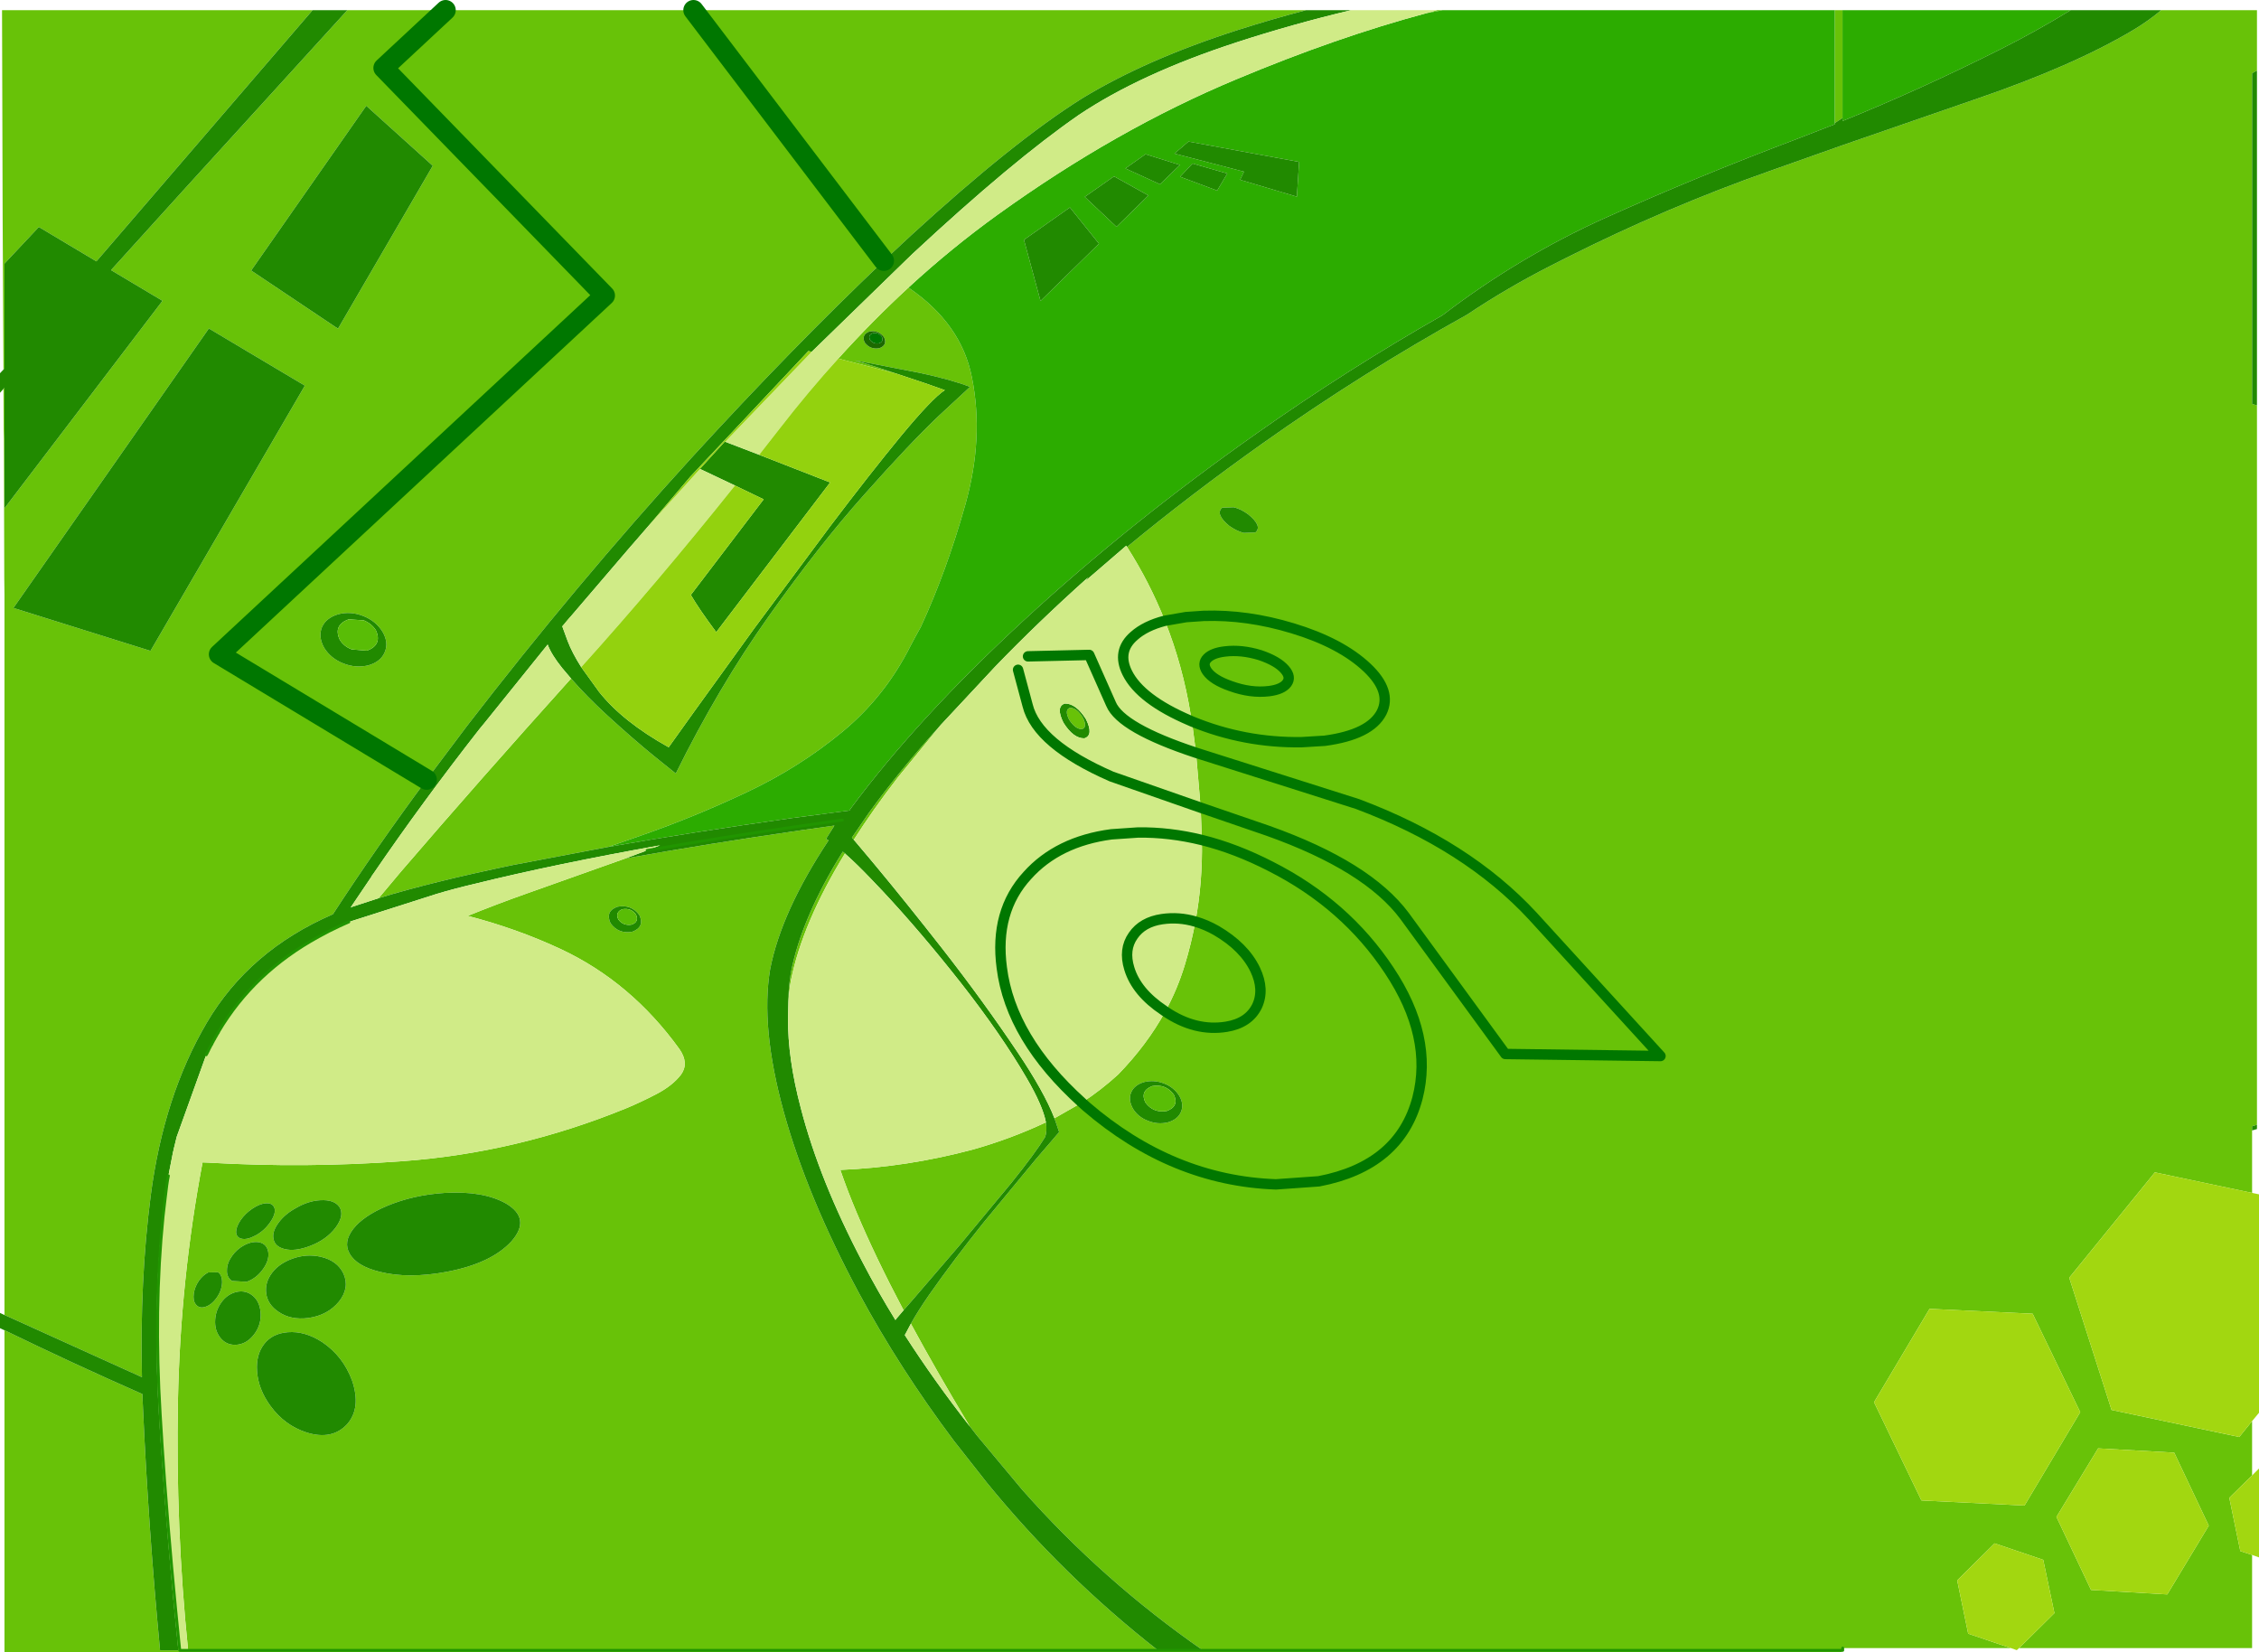 <?xml version="1.0" encoding="UTF-8" standalone="no"?>
<svg xmlns:xlink="http://www.w3.org/1999/xlink" height="406.15px" width="555.4px" xmlns="http://www.w3.org/2000/svg">
  <g transform="matrix(1.0, 0.0, 0.0, 1.0, 277.7, 204.3)">
    <path d="M253.65 -201.8 L277.2 -201.8 277.2 -186.95 276.0 -186.3 276.0 -105.0 276.5 -104.85 277.2 -104.65 277.2 72.2 276.0 72.55 276.0 73.6 276.0 88.95 252.1 83.9 231.05 109.8 241.45 142.3 272.85 148.95 276.0 145.05 276.0 158.4 270.4 163.9 273.1 177.0 276.0 177.95 276.0 200.85 218.7 200.85 227.4 192.25 224.65 179.15 212.7 175.1 203.5 184.2 206.2 197.3 216.7 200.85 175.35 200.85 175.35 201.4 175.1 201.4 18.05 201.4 175.1 201.4 175.1 201.85 -276.6 201.85 -276.6 122.7 Q-259.85 130.85 -242.7 138.4 L-242.5 142.8 Q-241.2 171.35 -238.35 201.4 L-233.85 201.4 Q-236.6 174.7 -238.25 149.3 L-238.55 144.7 Q-240.2 118.2 -237.8 95.25 L-237.45 92.35 -236.5 85.8 -236.3 84.75 -236.7 87.15 -236.5 85.8 -236.7 87.15 -237.2 91.25 -237.6 94.7 Q-239.9 117.4 -238.3 143.55 L-237.9 149.95 -237.9 150.1 Q-236.55 170.35 -234.5 191.45 L-233.7 199.5 -233.5 201.4 -231.45 201.4 Q-234.55 171.15 -233.95 140.0 -233.35 110.25 -227.9 81.45 L-226.6 81.5 Q-202.55 82.9 -178.75 81.15 -150.55 79.1 -123.75 68.15 -120.25 66.7 -116.3 64.65 -112.3 62.55 -110.25 59.85 -108.25 57.05 -110.65 53.6 -122.55 37.1 -139.85 29.0 -150.7 23.95 -162.7 20.85 -155.55 17.95 -148.2 15.35 L-124.0 6.75 Q-104.0 3.15 -80.4 -0.25 L-72.55 -1.35 -74.6 1.9 Q-74.3 2.05 -74.0 2.3 -85.6 19.8 -88.35 33.95 -90.75 48.2 -85.0 69.05 -79.25 89.85 -66.5 113.6 -56.6 131.95 -43.2 149.85 L-35.05 160.2 Q-16.4 183.1 7.0 201.4 L18.05 201.4 Q-6.65 184.25 -26.4 161.9 L-37.5 148.6 -39.35 146.2 Q-47.45 132.75 -53.75 121.1 -52.0 117.95 -49.15 113.85 -43.15 105.3 -35.85 96.2 L-23.05 80.7 -17.3 74.0 -18.45 70.6 -11.7 66.75 -10.65 67.7 Q10.55 85.95 36.0 86.85 L46.55 86.1 Q66.4 82.3 70.8 65.65 74.7 50.55 63.85 34.25 53.1 18.0 34.75 8.7 26.2 4.3 17.8 2.2 26.2 4.3 34.75 8.7 53.1 18.0 63.85 34.25 74.7 50.55 70.8 65.65 66.4 82.3 46.55 86.1 L36.0 86.85 Q10.55 85.95 -10.65 67.7 L-11.7 66.75 Q-6.95 63.65 -2.8 59.85 4.3 52.55 8.8 44.35 16.2 49.35 23.85 48.1 29.3 47.2 31.35 43.05 33.25 39.0 30.9 34.05 28.2 28.45 21.35 24.45 18.8 23.0 16.2 22.25 18.8 23.0 21.35 24.45 28.2 28.45 30.9 34.05 33.25 39.0 31.35 43.05 29.3 47.2 23.85 48.1 16.2 49.35 8.8 44.35 11.8 38.85 13.6 32.9 15.2 27.65 16.2 22.25 18.0 12.55 17.8 2.4 L17.8 2.2 17.5 -5.75 34.1 -0.05 Q58.55 8.65 67.65 20.9 L92.4 54.8 130.55 55.3 99.15 20.9 Q83.0 3.45 56.05 -6.65 L16.35 -19.25 56.05 -6.65 Q83.0 3.45 99.15 20.9 L130.55 55.3 92.4 54.8 67.65 20.9 Q58.55 8.65 34.1 -0.05 L17.5 -5.75 16.35 -19.25 15.35 -26.95 Q28.25 -21.65 42.3 -21.85 L48.0 -22.2 Q59.2 -23.7 62.0 -29.2 64.55 -34.35 58.45 -40.15 52.0 -46.25 40.1 -49.85 28.9 -53.25 18.25 -52.9 L13.9 -52.6 8.7 -51.7 13.9 -52.6 18.25 -52.9 Q28.9 -53.25 40.1 -49.85 52.0 -46.25 58.45 -40.15 64.55 -34.35 62.0 -29.2 59.2 -23.7 48.0 -22.2 L42.3 -21.85 Q28.25 -21.65 15.35 -26.95 L15.05 -28.6 Q13.1 -40.65 8.7 -51.7 4.95 -61.15 -0.6 -69.85 15.1 -82.8 32.65 -95.25 57.05 -112.55 83.0 -126.95 92.8 -133.5 103.5 -138.95 L107.15 -140.8 Q132.05 -153.35 157.65 -162.35 L175.3 -168.6 208.55 -180.1 Q232.05 -188.15 246.75 -196.9 250.65 -199.25 253.65 -201.8 M173.4 -201.8 L175.3 -201.8 175.3 -175.3 173.4 -174.05 173.4 -201.8 M-128.15 3.9 L-151.6 8.35 Q-171.55 12.5 -184.6 16.5 L-179.15 10.0 Q-159.9 -12.4 -137.3 -37.5 -133.45 -33.1 -128.45 -28.5 -121.95 -22.55 -116.9 -18.45 L-111.55 -14.15 Q-101.05 -35.4 -88.7 -52.8 -76.35 -70.25 -65.1 -82.85 -53.9 -95.45 -46.65 -102.3 L-39.2 -109.2 Q-44.1 -111.05 -51.65 -112.65 L-66.65 -115.55 -67.5 -115.7 -61.8 -113.95 -57.3 -112.45 -71.6 -116.15 Q-63.2 -125.45 -54.35 -133.6 -41.35 -124.75 -38.75 -111.55 -35.75 -96.65 -40.35 -80.3 -44.95 -63.95 -51.3 -50.2 L-52.6 -47.85 -53.85 -45.5 Q-60.1 -33.05 -70.65 -24.35 -81.25 -15.6 -94.1 -9.55 -107.0 -3.45 -120.25 1.15 L-128.15 3.9 M43.4 -201.8 Q34.85 -199.55 26.7 -196.95 4.1 -189.7 -11.6 -180.15 -28.5 -169.55 -53.8 -146.35 L-60.4 -140.2 Q-82.7 -119.05 -107.6 -91.85 -136.15 -60.55 -162.95 -25.75 L-172.8 -12.65 Q-185.15 4.0 -195.85 20.45 -216.4 29.35 -226.85 47.1 -237.45 65.1 -240.65 89.65 -243.35 110.5 -242.8 134.25 L-276.6 118.95 -276.6 -58.15 -276.65 -62.15 -276.75 -97.25 -276.75 -96.5 -276.8 -98.65 -276.85 -108.7 -276.75 -108.8 -276.6 -108.95 -276.6 -79.35 -237.75 -130.35 -250.4 -137.9 -232.6 -157.55 -192.3 -201.8 -168.15 -201.8 -183.4 -187.6 -129.0 -131.65 -223.85 -43.45 -172.8 -12.65 -223.85 -43.45 -129.0 -131.65 -183.4 -187.6 -168.15 -201.8 -107.2 -201.8 43.4 -201.8 M196.7 117.45 L183.05 140.4 194.7 164.55 220.05 165.8 233.75 142.85 222.05 118.65 196.7 117.45 M77.0 -201.8 L72.95 -201.05 75.65 -201.8 77.0 -201.8 M-171.3 -163.55 L-187.65 -178.3 -215.95 -137.8 -194.6 -123.5 -171.3 -163.55 M-61.5 -118.7 Q-59.45 -119.45 -60.35 -121.4 -61.7 -123.2 -63.95 -122.8 -66.0 -122.0 -65.1 -120.1 -63.75 -118.3 -61.5 -118.7 M-60.4 -140.2 L-107.2 -201.8 -60.4 -140.2 M-46.35 -26.15 L-56.9 -13.25 Q-63.05 -5.3 -67.8 2.15 L-68.25 1.6 -64.1 -4.45 Q-56.35 -15.15 -46.35 -26.15 M-83.9 43.75 Q-83.95 39.0 -83.25 34.8 -80.65 21.35 -70.5 5.05 L-69.95 5.5 Q-80.4 22.55 -83.25 36.75 -83.85 40.05 -83.9 43.75 M-20.55 71.6 Q-20.2 73.85 -20.8 75.3 -23.15 79.15 -29.05 86.5 L-41.8 101.85 -53.45 115.4 -55.55 117.8 Q-62.5 104.65 -67.05 93.85 -69.35 88.4 -71.1 83.3 -54.65 82.6 -38.55 78.3 -29.15 75.65 -20.55 71.6 M-183.1 -44.0 Q-182.1 -46.35 -183.65 -49.0 -185.3 -51.65 -188.35 -52.85 -191.45 -54.1 -194.55 -53.3 -197.55 -52.4 -198.55 -50.1 -199.5 -47.75 -198.0 -45.05 -196.35 -42.4 -193.25 -41.2 -190.2 -40.0 -187.1 -40.75 -184.05 -41.65 -183.1 -44.0 M-120.5 20.65 Q-122.5 17.95 -125.9 18.6 -128.95 19.7 -127.6 22.65 -125.65 25.35 -122.25 24.75 -119.15 23.6 -120.5 20.65 M7.0 201.4 L-231.45 201.4 7.0 201.4 M-192.35 145.8 Q-188.85 141.8 -191.15 135.05 -193.35 129.1 -198.45 125.65 -202.75 122.85 -206.95 123.2 -210.75 123.5 -212.75 126.1 -214.8 128.75 -214.5 132.8 -214.2 137.2 -211.25 141.25 -207.75 146.1 -202.3 147.85 -196.05 149.8 -192.35 145.8 M-195.2 97.5 Q-192.95 94.45 -194.25 92.4 -195.55 90.55 -198.95 90.75 -201.9 90.9 -204.9 92.65 -207.75 94.2 -209.3 96.4 -210.85 98.55 -210.45 100.3 -210.1 102.15 -207.75 102.75 -205.15 103.4 -201.5 102.0 -197.5 100.5 -195.2 97.5 M-194.35 115.65 Q-191.7 112.3 -193.25 108.8 -194.75 105.6 -198.85 104.65 -202.4 103.85 -205.9 105.15 -209.15 106.35 -210.85 108.65 -212.6 111.0 -212.25 113.65 -211.9 116.4 -209.2 118.2 -206.2 120.25 -201.9 119.7 -197.15 119.05 -194.35 115.65 M-190.85 97.8 Q-193.35 101.05 -191.75 103.85 -190.05 106.95 -184.3 108.35 -177.3 110.1 -167.9 108.35 -156.95 106.3 -151.95 100.85 -147.05 95.25 -153.3 91.55 -158.9 88.4 -168.35 88.95 -176.1 89.45 -182.55 92.15 -188.35 94.6 -190.85 97.8 M30.95 -73.4 Q32.75 -74.95 29.2 -77.85 27.45 -79.15 25.65 -79.6 L22.8 -79.5 Q21.0 -77.95 24.5 -75.05 26.3 -73.75 28.1 -73.3 L30.95 -73.4 M34.3 -34.4 Q29.8 -33.85 24.85 -35.65 20.55 -37.15 19.05 -39.3 17.8 -41.15 19.15 -42.5 20.45 -43.8 23.45 -44.15 27.55 -44.65 32.1 -43.25 36.4 -41.8 38.2 -39.7 39.8 -37.85 38.7 -36.35 37.55 -34.8 34.3 -34.4 37.55 -34.8 38.7 -36.35 39.8 -37.85 38.2 -39.7 36.4 -41.8 32.1 -43.25 27.55 -44.65 23.45 -44.15 20.45 -43.8 19.15 -42.5 17.8 -41.15 19.05 -39.3 20.55 -37.15 24.85 -35.65 29.8 -33.85 34.3 -34.4 M-11.5 -27.95 Q-10.25 -25.5 -11.7 -25.05 -13.35 -25.05 -14.85 -27.4 -16.05 -29.8 -14.65 -30.3 -12.95 -30.3 -11.5 -27.95 M0.4 64.25 Q-0.35 66.1 0.85 68.25 2.15 70.35 4.6 71.25 7.0 72.2 9.45 71.6 11.85 70.9 12.65 69.05 13.45 67.2 12.25 65.1 10.95 63.0 8.5 62.05 6.05 61.1 3.6 61.7 1.2 62.4 0.4 64.25 M265.35 170.75 L256.85 152.8 238.15 151.75 227.9 168.6 236.4 186.55 255.15 187.65 265.35 170.75 M-276.85 -113.45 L-277.05 -150.8 -277.2 -201.8 -200.85 -201.8 -254.0 -140.05 -268.15 -148.5 -276.6 -139.5 -276.6 -113.75 -276.85 -113.45 M-226.35 -123.55 L-274.4 -54.85 -240.7 -44.3 -202.75 -109.5 -226.35 -123.55 M-230.05 113.65 Q-230.3 115.4 -229.6 116.3 -228.8 117.4 -227.35 117.0 -225.75 116.55 -224.45 114.75 -223.2 113.0 -223.1 111.05 -223.05 109.15 -224.1 108.45 L-226.5 108.5 Q-227.8 109.15 -228.8 110.55 -229.8 112.0 -230.05 113.65 M-213.65 118.15 Q-213.95 115.25 -216.0 113.9 -217.75 112.75 -219.95 113.4 -222.0 114.05 -223.3 115.9 -224.65 117.8 -224.8 120.15 -224.95 122.65 -223.65 124.4 -222.2 126.35 -219.8 126.3 -217.1 126.2 -215.2 123.7 -213.35 121.25 -213.65 118.15 M-213.9 101.1 Q-215.6 100.75 -217.65 101.8 -219.5 102.8 -220.65 104.45 -221.9 106.2 -221.9 107.9 -222.0 109.7 -220.65 110.6 L-217.05 110.8 Q-214.65 109.95 -213.05 107.7 -211.45 105.5 -211.75 103.5 -212.05 101.55 -213.9 101.1 M-212.3 91.5 Q-213.85 91.6 -215.7 92.85 -217.45 94.05 -218.55 95.65 -219.65 97.3 -219.65 98.55 -219.6 99.9 -218.35 100.2 -217.0 100.55 -214.95 99.45 -212.75 98.3 -211.3 96.2 -209.85 94.15 -210.2 92.75 -210.6 91.4 -212.3 91.5" fill="#68c208" fill-rule="evenodd" stroke="none"/>
    <path d="M173.4 -201.8 L173.4 -174.05 173.4 -173.75 164.25 -170.2 Q139.7 -160.95 117.0 -150.75 95.7 -141.15 76.95 -126.8 53.75 -113.6 31.6 -98.0 -0.1 -75.7 -26.05 -51.75 -52.0 -27.85 -68.5 -5.6 L-68.85 -5.05 -82.95 -3.2 Q-107.5 0.25 -128.15 3.9 L-120.25 1.15 Q-107.0 -3.45 -94.1 -9.55 -81.25 -15.6 -70.65 -24.35 -60.1 -33.05 -53.85 -45.5 L-52.6 -47.85 -51.3 -50.2 Q-44.95 -63.95 -40.35 -80.3 -35.75 -96.65 -38.75 -111.55 -41.35 -124.75 -54.35 -133.6 -43.7 -143.4 -32.3 -151.6 -3.25 -172.5 26.25 -184.8 50.8 -195.1 72.95 -201.05 L77.0 -201.8 173.4 -201.8 M175.3 -175.3 L175.3 -201.8 231.4 -201.8 Q222.75 -196.5 214.05 -192.15 194.45 -182.3 175.3 -174.55 L175.3 -175.3 M27.2 -160.1 L41.15 -155.95 41.7 -164.5 14.5 -169.5 11.05 -166.55 28.15 -162.1 27.2 -160.1 M-0.25 -162.55 L7.5 -159.0 12.4 -163.75 4.55 -166.2 3.95 -166.4 -1.0 -162.9 -0.25 -162.55 M-3.2 -148.55 L4.65 -156.25 -3.8 -160.95 -11.0 -155.9 -3.2 -148.55 M-7.75 -144.7 L-14.65 -153.3 -25.95 -145.35 -21.9 -130.4 -21.9 -130.3 -7.5 -144.4 -7.75 -144.7 M12.45 -160.85 L21.55 -157.45 24.05 -161.65 15.5 -164.1 12.45 -160.85" fill="#2cac00" fill-rule="evenodd" stroke="none"/>
    <path d="M253.65 -201.8 Q250.65 -199.25 246.75 -196.9 232.05 -188.15 208.55 -180.1 L175.3 -168.6 157.65 -162.35 Q132.05 -153.35 107.15 -140.8 L103.5 -138.95 Q92.8 -133.5 83.0 -126.95 57.05 -112.55 32.65 -95.25 15.1 -82.8 -0.6 -69.85 L-0.8 -70.15 -10.9 -61.45 -10.15 -62.4 Q-22.55 -51.3 -33.1 -40.35 L-46.35 -26.15 Q-56.35 -15.15 -64.1 -4.45 L-68.25 1.6 -67.8 2.15 -67.6 2.35 -63.85 6.8 -62.1 8.9 Q-55.15 17.25 -46.1 28.8 -35.95 41.8 -27.6 54.25 -21.05 63.95 -18.45 70.6 L-17.3 74.0 -23.05 80.7 -35.85 96.2 Q-43.15 105.3 -49.15 113.85 -52.0 117.95 -53.75 121.1 L-55.05 123.55 -55.25 123.9 Q-48.05 135.1 -39.3 146.3 L-39.35 146.2 -37.5 148.6 -26.4 161.9 Q-6.65 184.25 18.05 201.4 L7.0 201.4 Q-16.4 183.1 -35.05 160.2 L-43.2 149.85 Q-56.6 131.95 -66.5 113.6 -79.25 89.85 -85.0 69.05 -90.75 48.2 -88.35 33.95 -85.6 19.8 -74.0 2.3 -74.3 2.05 -74.6 1.9 L-72.55 -1.35 -80.4 -0.25 Q-104.0 3.15 -124.0 6.75 L-118.6 4.75 -115.4 3.5 Q-141.45 8.15 -161.1 13.0 -166.0 14.15 -170.35 15.45 L-191.95 22.35 -192.1 22.4 -194.2 23.35 Q-196.9 24.6 -199.4 26.0 -215.25 34.7 -223.9 49.25 L-224.0 49.5 -224.3 49.95 -224.4 50.15 -224.55 50.4 -224.65 50.6 -224.8 50.8 -224.9 51.05 -225.15 51.45 -225.25 51.65 -225.35 51.85 -225.5 52.1 -225.65 52.45 -225.8 52.65 -225.9 52.85 -226.0 53.05 -226.1 53.25 -226.2 53.4 -226.4 53.85 -226.6 54.25 -226.7 54.45 -226.8 54.65 -226.9 54.8 -227.0 55.0 -234.25 75.15 -234.95 78.0 -235.1 78.7 -235.15 78.85 -236.3 84.75 -236.5 85.8 -237.45 92.35 -237.8 95.25 Q-240.2 118.2 -238.55 144.7 L-238.25 149.3 Q-236.6 174.7 -233.85 201.4 L-238.35 201.4 Q-241.2 171.35 -242.5 142.8 L-242.7 138.4 Q-259.85 130.85 -276.6 122.7 L-276.75 122.65 -277.7 122.2 -277.7 118.45 -276.75 118.9 -276.6 118.95 -242.8 134.25 Q-243.35 110.5 -240.65 89.65 -237.45 65.1 -226.85 47.1 -216.4 29.35 -195.85 20.45 -185.15 4.0 -172.8 -12.65 L-162.95 -25.75 Q-136.15 -60.55 -107.6 -91.85 -82.7 -119.05 -60.4 -140.2 L-53.8 -146.35 Q-28.5 -169.55 -11.6 -180.15 4.1 -189.7 26.7 -196.95 34.85 -199.55 43.4 -201.8 L54.5 -201.8 Q40.0 -198.35 26.35 -193.9 2.6 -186.15 -12.45 -176.05 -28.8 -164.75 -53.35 -141.9 L-54.85 -140.45 -78.15 -117.8 -78.95 -118.0 -108.0 -87.1 -118.45 -74.8 -122.35 -70.3 -122.75 -69.85 -137.3 -52.85 -137.65 -52.5 -139.45 -50.35 -139.45 -50.3 -138.15 -46.75 Q-137.05 -43.85 -134.8 -40.3 L-130.4 -34.2 Q-124.6 -26.9 -113.3 -20.6 L-107.15 -29.2 -92.2 -49.9 -73.5 -75.05 Q-63.85 -87.8 -56.2 -97.1 -48.5 -106.4 -45.4 -108.4 L-50.4 -110.15 -57.3 -112.45 -61.8 -113.95 -67.5 -115.7 -66.65 -115.55 -51.65 -112.65 Q-44.1 -111.05 -39.2 -109.2 L-46.65 -102.3 Q-53.9 -95.45 -65.1 -82.85 -76.35 -70.25 -88.7 -52.8 -101.05 -35.4 -111.55 -14.15 L-116.9 -18.45 Q-121.95 -22.55 -128.45 -28.5 -133.45 -33.1 -137.3 -37.5 L-139.5 -40.1 Q-142.15 -43.4 -143.05 -45.85 L-158.6 -26.55 -159.8 -25.1 Q-173.85 -7.15 -185.95 10.55 L-186.25 10.95 -186.4 11.25 -191.5 18.8 -191.2 18.65 -184.6 16.5 Q-171.55 12.5 -151.6 8.35 L-128.15 3.9 Q-107.5 0.25 -82.95 -3.2 L-68.85 -5.05 -68.5 -5.6 Q-52.0 -27.85 -26.05 -51.75 -0.1 -75.7 31.6 -98.0 53.75 -113.6 76.95 -126.8 95.7 -141.15 117.0 -150.75 139.7 -160.95 164.25 -170.2 L173.4 -173.75 173.4 -174.05 175.3 -175.3 175.3 -174.55 Q194.45 -182.3 214.05 -192.15 222.75 -196.5 231.4 -201.8 L253.65 -201.8 M276.0 73.6 L276.0 72.55 277.2 72.2 277.2 73.25 276.0 73.6 M277.2 -104.65 L276.5 -104.85 276.0 -105.0 276.0 -186.3 277.2 -186.95 277.2 -104.65 M-70.6 -2.7 L-71.8 -2.55 -80.15 -1.35 Q-100.75 1.6 -118.6 4.75 -100.75 1.6 -80.15 -1.35 L-71.8 -2.55 -70.6 -2.7 M12.45 -160.85 L15.5 -164.1 24.05 -161.65 21.55 -157.45 12.45 -160.85 M-7.75 -144.7 L-7.5 -144.4 -21.9 -130.3 -21.9 -130.4 -25.95 -145.35 -14.65 -153.3 -7.75 -144.7 M-3.2 -148.55 L-11.0 -155.9 -3.8 -160.95 4.65 -156.25 -3.2 -148.55 M-0.25 -162.55 L-1.0 -162.9 3.95 -166.4 4.55 -166.2 12.4 -163.75 7.5 -159.0 -0.25 -162.55 M27.2 -160.1 L28.15 -162.1 11.05 -166.55 14.5 -169.5 41.7 -164.5 41.15 -155.95 27.2 -160.1 M-192.3 -201.8 L-232.6 -157.55 -250.4 -137.9 -237.75 -130.35 -276.6 -79.35 -276.6 -108.95 -276.75 -108.8 -276.85 -108.7 -277.7 -107.75 -277.7 -112.55 -276.85 -113.45 -276.6 -113.75 -276.6 -139.5 -268.15 -148.5 -254.0 -140.05 -200.85 -201.8 -192.3 -201.8 M-171.3 -163.55 L-194.6 -123.5 -215.95 -137.8 -187.65 -178.3 -171.3 -163.55 M-97.0 -84.95 L-105.55 -89.0 -105.6 -89.05 -99.5 -95.75 -99.4 -95.7 -91.05 -92.5 -73.6 -85.7 -101.6 -48.9 Q-105.75 -54.45 -107.85 -58.05 L-89.95 -81.55 -97.0 -84.95 M-69.95 5.5 L-70.5 5.05 Q-80.65 21.35 -83.25 34.8 -83.95 39.0 -83.9 43.75 L-83.95 46.0 Q-84.05 55.85 -80.8 68.15 -76.2 85.9 -65.6 106.05 -61.9 113.15 -57.55 120.2 L-57.3 119.85 -55.55 117.8 -53.45 115.4 -41.8 101.85 -29.05 86.5 Q-23.15 79.15 -20.8 75.3 -20.2 73.85 -20.55 71.6 -21.3 67.55 -25.3 60.7 -31.5 50.05 -41.4 37.4 -51.35 24.75 -60.7 14.75 L-63.7 11.6 Q-67.05 8.1 -69.7 5.75 L-69.95 5.5 M-183.1 -44.0 Q-184.05 -41.65 -187.1 -40.75 -190.2 -40.0 -193.25 -41.2 -196.35 -42.4 -198.0 -45.05 -199.5 -47.75 -198.55 -50.1 -197.55 -52.4 -194.55 -53.3 -191.45 -54.1 -188.35 -52.85 -185.3 -51.65 -183.65 -49.0 -182.1 -46.35 -183.1 -44.0 M-191.2 -44.65 L-187.45 -44.35 Q-183.65 -45.8 -185.3 -49.4 -186.35 -51.0 -188.25 -51.8 L-192.0 -52.05 Q-195.85 -50.6 -194.15 -47.0 -193.1 -45.35 -191.2 -44.65 M-122.4 23.0 Q-120.5 22.3 -121.35 20.5 -122.55 18.85 -124.65 19.2 -126.5 19.9 -125.7 21.7 -124.5 23.35 -122.4 23.0 M-120.5 20.65 Q-119.15 23.6 -122.25 24.75 -125.65 25.35 -127.6 22.65 -128.95 19.7 -125.9 18.6 -122.5 17.95 -120.5 20.65 M-190.85 97.8 Q-188.35 94.6 -182.55 92.15 -176.1 89.45 -168.35 88.95 -158.9 88.4 -153.3 91.55 -147.05 95.25 -151.95 100.85 -156.95 106.3 -167.9 108.35 -177.3 110.1 -184.3 108.35 -190.05 106.95 -191.75 103.85 -193.35 101.05 -190.85 97.8 M-194.35 115.65 Q-197.15 119.05 -201.9 119.7 -206.2 120.25 -209.2 118.2 -211.9 116.4 -212.25 113.65 -212.6 111.0 -210.85 108.65 -209.15 106.35 -205.9 105.15 -202.4 103.85 -198.85 104.65 -194.75 105.6 -193.25 108.8 -191.7 112.3 -194.35 115.65 M-195.2 97.5 Q-197.5 100.5 -201.5 102.0 -205.15 103.4 -207.75 102.75 -210.1 102.15 -210.45 100.3 -210.85 98.55 -209.3 96.4 -207.75 94.2 -204.9 92.65 -201.9 90.9 -198.95 90.75 -195.55 90.55 -194.25 92.4 -192.95 94.45 -195.2 97.5 M-192.35 145.8 Q-196.05 149.8 -202.3 147.85 -207.75 146.1 -211.25 141.25 -214.2 137.2 -214.5 132.8 -214.8 128.75 -212.75 126.1 -210.75 123.5 -206.95 123.2 -202.75 122.85 -198.45 125.65 -193.35 129.1 -191.15 135.05 -188.85 141.8 -192.35 145.8 M30.95 -73.4 L28.1 -73.3 Q26.3 -73.75 24.5 -75.05 21.0 -77.95 22.8 -79.5 L25.65 -79.6 Q27.45 -79.15 29.2 -77.85 32.75 -74.95 30.95 -73.4 M-10.7 -27.5 Q-8.75 -23.55 -11.1 -22.8 -13.8 -22.75 -16.25 -26.65 -18.2 -30.6 -15.9 -31.35 -13.15 -31.4 -10.7 -27.5 M-11.5 -27.95 Q-12.95 -30.3 -14.65 -30.3 -16.05 -29.8 -14.85 -27.4 -13.35 -25.05 -11.7 -25.05 -10.25 -25.5 -11.5 -27.95 M0.4 64.25 Q1.2 62.4 3.6 61.7 6.05 61.1 8.5 62.05 10.95 63.0 12.25 65.1 13.45 67.2 12.65 69.05 11.85 70.9 9.45 71.6 7.0 72.2 4.6 71.25 2.15 70.35 0.85 68.25 -0.35 66.1 0.4 64.25 M9.2 68.8 Q12.25 67.65 10.9 64.8 8.95 62.1 5.55 62.7 2.55 63.9 3.9 66.7 5.85 69.4 9.2 68.8 M-226.35 -123.55 L-202.75 -109.5 -240.7 -44.3 -274.4 -54.85 -226.35 -123.55 M-212.3 91.5 Q-210.6 91.4 -210.2 92.75 -209.85 94.15 -211.3 96.2 -212.75 98.3 -214.95 99.45 -217.0 100.55 -218.35 100.2 -219.6 99.9 -219.65 98.55 -219.65 97.3 -218.55 95.65 -217.45 94.05 -215.7 92.85 -213.85 91.6 -212.3 91.5 M-213.9 101.1 Q-212.05 101.55 -211.75 103.5 -211.45 105.5 -213.05 107.7 -214.65 109.95 -217.05 110.8 L-220.65 110.6 Q-222.0 109.7 -221.9 107.9 -221.9 106.2 -220.65 104.45 -219.5 102.8 -217.65 101.8 -215.6 100.75 -213.9 101.1 M-213.65 118.15 Q-213.35 121.25 -215.2 123.7 -217.1 126.2 -219.8 126.3 -222.2 126.35 -223.65 124.4 -224.95 122.65 -224.8 120.15 -224.65 117.8 -223.3 115.9 -222.0 114.05 -219.95 113.4 -217.75 112.75 -216.0 113.9 -213.95 115.25 -213.65 118.15 M-230.05 113.65 Q-229.8 112.0 -228.8 110.55 -227.8 109.15 -226.5 108.5 L-224.1 108.45 Q-223.05 109.15 -223.1 111.05 -223.2 113.0 -224.45 114.75 -225.75 116.55 -227.35 117.0 -228.8 117.4 -229.6 116.3 -230.3 115.4 -230.05 113.65" fill="#218a00" fill-rule="evenodd" stroke="none"/>
    <path d="M216.7 200.85 L206.2 197.3 203.5 184.2 212.7 175.1 224.65 179.15 227.4 192.25 218.7 200.85 218.15 201.35 216.7 200.85 M276.0 177.95 L273.1 177.0 270.4 163.9 276.0 158.4 277.7 156.7 277.7 178.55 276.0 177.95 M276.0 145.05 L272.85 148.95 241.45 142.3 231.05 109.8 252.1 83.9 276.0 88.95 277.7 89.3 277.7 143.0 276.0 145.05 M196.7 117.45 L222.05 118.65 233.75 142.85 220.05 165.8 194.7 164.55 183.05 140.4 196.7 117.45 M265.35 170.75 L255.15 187.65 236.4 186.55 227.9 168.6 238.15 151.75 256.85 152.8 265.35 170.75" fill="#a2d710" fill-rule="evenodd" stroke="none"/>
    <path d="M-0.6 -69.85 Q4.95 -61.15 8.7 -51.7 3.9 -50.45 1.15 -48.0 -3.2 -44.25 -0.55 -38.9 2.7 -32.35 14.9 -27.15 L15.35 -26.95 16.35 -19.25 Q-2.1 -25.35 -4.55 -31.25 L-9.9 -43.3 -24.95 -42.95 -9.9 -43.3 -4.55 -31.25 Q-2.1 -25.35 16.35 -19.25 L17.5 -5.75 17.8 2.2 Q9.85 0.25 2.1 0.35 L-4.45 0.8 Q-17.6 2.55 -25.1 10.9 -33.25 19.75 -31.4 33.6 -29.2 50.95 -11.7 66.75 -29.2 50.95 -31.4 33.6 -33.25 19.75 -25.1 10.9 -17.6 2.55 -4.45 0.8 L2.1 0.35 Q9.85 0.25 17.8 2.2 L17.8 2.4 Q18.0 12.55 16.2 22.25 12.15 21.05 8.0 21.65 3.2 22.35 0.9 25.7 -1.5 29.1 -0.05 33.8 1.7 39.6 8.45 44.1 L8.8 44.35 8.45 44.1 Q1.7 39.6 -0.05 33.8 -1.5 29.1 0.9 25.7 3.2 22.35 8.0 21.65 12.15 21.05 16.2 22.25 15.2 27.65 13.6 32.9 11.8 38.85 8.8 44.35 4.3 52.55 -2.8 59.85 -6.95 63.65 -11.7 66.75 L-18.45 70.6 Q-21.05 63.95 -27.6 54.25 -35.95 41.8 -46.1 28.8 -55.15 17.25 -62.1 8.9 L-63.85 6.8 -67.6 2.35 -67.8 2.15 Q-63.05 -5.3 -56.9 -13.25 L-46.35 -26.15 -33.1 -40.35 Q-22.55 -51.3 -10.15 -62.4 L-10.9 -61.45 -0.8 -70.15 -0.6 -69.85 M-53.75 121.1 Q-47.45 132.75 -39.35 146.2 L-39.3 146.3 Q-48.05 135.1 -55.25 123.9 L-55.05 123.55 -53.75 121.1 M-184.6 16.5 L-191.2 18.65 -191.5 18.8 -186.4 11.25 -186.25 10.95 -185.95 10.55 Q-173.85 -7.15 -159.8 -25.1 L-158.6 -26.55 -143.05 -45.85 Q-142.15 -43.4 -139.5 -40.1 L-137.3 -37.5 Q-159.9 -12.4 -179.15 10.0 L-184.6 16.5 M-134.8 -40.3 Q-137.05 -43.85 -138.15 -46.75 L-139.45 -50.3 -137.3 -52.85 -122.75 -69.85 -122.35 -70.3 -118.45 -74.8 -105.8 -88.8 -105.55 -89.0 -97.0 -84.95 Q-116.1 -61.05 -134.8 -40.3 M-78.15 -117.8 L-54.85 -140.45 -53.35 -141.9 Q-28.8 -164.75 -12.45 -176.05 2.6 -186.15 26.35 -193.9 40.0 -198.35 54.5 -201.8 L75.65 -201.8 72.95 -201.05 Q50.8 -195.1 26.25 -184.8 -3.25 -172.5 -32.3 -151.6 -43.7 -143.4 -54.35 -133.6 -63.2 -125.45 -71.6 -116.15 -79.05 -107.95 -86.05 -98.9 L-91.05 -92.5 -99.4 -95.7 -78.15 -117.8 M-236.3 84.75 L-235.15 78.85 -235.1 78.7 -234.95 78.0 -234.25 75.15 -227.0 55.0 -226.9 54.8 -226.8 54.65 -226.7 54.45 -226.6 54.25 -226.4 53.85 -226.2 53.4 -226.1 53.25 -226.0 53.05 -225.9 52.85 -225.8 52.65 -225.65 52.45 -225.5 52.1 -225.35 51.85 -225.25 51.65 -225.15 51.45 -224.9 51.05 -224.8 50.8 -224.65 50.6 -224.55 50.4 -224.4 50.15 -224.3 49.95 -224.0 49.5 -223.9 49.25 Q-215.25 34.7 -199.4 26.0 -196.9 24.6 -194.2 23.35 L-192.1 22.4 -191.95 22.35 -170.35 15.45 Q-166.0 14.15 -161.1 13.0 -141.45 8.15 -115.4 3.5 L-118.6 4.75 -124.0 6.75 -148.2 15.35 Q-155.55 17.95 -162.7 20.85 -150.7 23.95 -139.85 29.0 -122.55 37.1 -110.65 53.6 -108.25 57.05 -110.25 59.85 -112.3 62.55 -116.3 64.65 -120.25 66.7 -123.75 68.15 -150.55 79.1 -178.75 81.15 -202.55 82.9 -226.6 81.5 L-227.9 81.45 Q-233.35 110.25 -233.95 140.0 -234.55 171.15 -231.45 201.4 L-233.5 201.4 -233.7 199.5 -234.5 191.45 Q-236.55 170.35 -237.9 150.1 L-237.9 149.95 -238.3 143.55 Q-239.9 117.4 -237.6 94.7 L-237.2 91.25 -236.7 87.15 -236.3 84.75 M-27.4 -39.65 L-25.05 -30.9 Q-22.7 -21.4 -4.4 -13.4 L17.5 -5.75 -4.4 -13.4 Q-22.7 -21.4 -25.05 -30.9 L-27.4 -39.65 M-69.95 5.5 L-69.7 5.75 Q-67.05 8.1 -63.7 11.6 L-60.7 14.75 Q-51.35 24.75 -41.4 37.4 -31.5 50.05 -25.3 60.7 -21.3 67.55 -20.55 71.6 -29.15 75.65 -38.55 78.3 -54.65 82.6 -71.1 83.3 -69.35 88.4 -67.05 93.85 -62.5 104.65 -55.55 117.8 L-57.3 119.85 -57.55 120.2 Q-61.9 113.15 -65.6 106.05 -76.2 85.9 -80.8 68.15 -84.05 55.85 -83.95 46.0 L-83.9 43.75 Q-83.85 40.05 -83.25 36.75 -80.4 22.55 -69.95 5.5 M-10.7 -27.5 Q-13.15 -31.4 -15.9 -31.35 -18.2 -30.6 -16.25 -26.65 -13.8 -22.75 -11.1 -22.8 -8.75 -23.55 -10.7 -27.5 M15.35 -26.95 L14.9 -27.15 Q2.7 -32.35 -0.55 -38.9 -3.2 -44.25 1.15 -48.0 3.9 -50.45 8.7 -51.7 13.1 -40.65 15.05 -28.6 L15.35 -26.95" fill="#d0eb87" fill-rule="evenodd" stroke="none"/>
    <path d="M-57.3 -112.45 L-50.4 -110.15 -45.4 -108.4 Q-48.5 -106.4 -56.2 -97.1 -63.85 -87.8 -73.5 -75.05 L-92.2 -49.9 -107.15 -29.2 -113.3 -20.6 Q-124.6 -26.9 -130.4 -34.2 L-134.8 -40.3 Q-116.1 -61.05 -97.0 -84.95 L-89.95 -81.55 -107.85 -58.05 Q-105.75 -54.45 -101.6 -48.9 L-73.6 -85.7 -91.05 -92.5 -86.05 -98.9 Q-79.05 -107.95 -71.6 -116.15 L-57.3 -112.45 M-139.45 -50.3 L-139.45 -50.35 -137.65 -52.5 -137.3 -52.85 -139.45 -50.3 M-118.45 -74.8 L-108.0 -87.1 -78.95 -118.0 -78.15 -117.8 -99.4 -95.7 -99.5 -95.75 -105.6 -89.05 -105.55 -89.0 -105.8 -88.8 -118.45 -74.8" fill="#93d20e" fill-rule="evenodd" stroke="none"/>
    <path d="M-61.5 -118.7 Q-63.75 -118.3 -65.1 -120.1 -66.0 -122.0 -63.95 -122.8 -61.7 -123.2 -60.35 -121.4 -59.45 -119.45 -61.5 -118.7 M-61.6 -119.9 Q-60.35 -120.35 -60.9 -121.55 -61.7 -122.65 -63.1 -122.4 -64.35 -121.95 -63.8 -120.75 -62.95 -119.65 -61.6 -119.9" fill="#1b6900" fill-rule="evenodd" stroke="none"/>
    <path d="M-61.6 -119.9 Q-62.95 -119.65 -63.8 -120.75 -64.35 -121.95 -63.1 -122.4 -61.7 -122.65 -60.9 -121.55 -60.35 -120.35 -61.6 -119.9" fill="#007700" fill-rule="evenodd" stroke="none"/>
    <path d="M-191.2 -44.65 Q-193.1 -45.35 -194.15 -47.0 -195.85 -50.6 -192.0 -52.05 L-188.25 -51.8 Q-186.35 -51.0 -185.3 -49.4 -183.65 -45.8 -187.45 -44.35 L-191.2 -44.65 M-122.4 23.0 Q-124.5 23.35 -125.7 21.7 -126.5 19.9 -124.65 19.2 -122.55 18.85 -121.35 20.5 -120.5 22.3 -122.4 23.0 M9.2 68.8 Q5.85 69.4 3.9 66.7 2.55 63.9 5.55 62.7 8.95 62.1 10.9 64.8 12.25 67.65 9.2 68.8" fill="#59bd06" fill-rule="evenodd" stroke="none"/>
    <path d="M-172.8 -12.65 L-223.85 -43.45 -129.0 -131.65 -183.4 -187.6 -168.15 -201.8 M-107.2 -201.8 L-60.4 -140.2" fill="none" stroke="#007700" stroke-linecap="round" stroke-linejoin="round" stroke-width="5.0"/>
    <path d="M8.7 -51.7 L13.9 -52.6 18.25 -52.9 Q28.9 -53.25 40.1 -49.85 52.0 -46.25 58.45 -40.15 64.55 -34.35 62.0 -29.2 59.2 -23.7 48.0 -22.2 L42.3 -21.85 Q28.25 -21.65 15.35 -26.95 L14.9 -27.15 Q2.7 -32.35 -0.55 -38.9 -3.2 -44.25 1.15 -48.0 3.9 -50.45 8.7 -51.7 M16.35 -19.25 L56.05 -6.65 Q83.0 3.45 99.15 20.9 L130.55 55.3 92.4 54.8 67.65 20.9 Q58.55 8.65 34.1 -0.05 L17.5 -5.75 -4.4 -13.4 Q-22.7 -21.4 -25.05 -30.9 L-27.4 -39.65 M17.8 2.2 Q26.2 4.3 34.75 8.7 53.1 18.0 63.85 34.25 74.7 50.55 70.8 65.65 66.4 82.3 46.55 86.1 L36.0 86.85 Q10.55 85.95 -10.65 67.7 L-11.7 66.75 Q-29.2 50.95 -31.4 33.6 -33.25 19.75 -25.1 10.9 -17.6 2.55 -4.45 0.8 L2.1 0.35 Q9.85 0.25 17.8 2.2 M16.2 22.25 Q18.8 23.0 21.35 24.45 28.2 28.45 30.9 34.05 33.25 39.0 31.35 43.05 29.3 47.2 23.85 48.1 16.2 49.35 8.8 44.35 L8.45 44.1 Q1.7 39.6 -0.05 33.8 -1.5 29.1 0.9 25.7 3.2 22.35 8.0 21.65 12.15 21.05 16.2 22.25 M34.3 -34.4 Q37.55 -34.8 38.7 -36.35 39.8 -37.85 38.2 -39.7 36.4 -41.8 32.1 -43.25 27.55 -44.65 23.45 -44.15 20.45 -43.8 19.15 -42.5 17.8 -41.15 19.05 -39.3 20.55 -37.15 24.85 -35.65 29.8 -33.85 34.3 -34.4 M-24.95 -42.95 L-9.9 -43.3 -4.55 -31.25 Q-2.1 -25.35 16.35 -19.25" fill="none" stroke="#007700" stroke-linecap="round" stroke-linejoin="round" stroke-width="2.55"/>
    <path d="M18.05 201.4 L175.1 201.4 175.35 201.4 175.35 200.85 M-236.5 85.8 L-236.3 84.75 M-227.0 55.0 L-226.9 54.8 -226.8 54.65 -226.7 54.45 -226.6 54.25 -226.4 53.85 -226.2 53.4 -226.1 53.25 -226.0 53.05 -225.9 52.85 -225.8 52.65 -225.65 52.45 -225.5 52.1 -225.35 51.85 -225.25 51.65 -225.15 51.45 -224.9 51.05 -224.8 50.8 -224.65 50.6 -224.55 50.4 -224.4 50.15 -224.3 49.95 -224.0 49.5 -223.9 49.25 Q-215.25 34.7 -199.4 26.0 -196.9 24.6 -194.2 23.35 L-192.1 22.4 -191.95 22.35 M-118.6 4.75 Q-100.75 1.6 -80.15 -1.35 L-71.8 -2.55 -70.6 -2.7 M7.0 201.4 L18.05 201.4 M-231.45 201.4 L7.0 201.4 M-236.5 85.8 L-236.7 87.15 -237.2 91.25 -237.6 94.7 Q-239.9 117.4 -238.3 143.55 L-237.9 149.95 -237.9 150.1 Q-236.55 170.35 -234.5 191.45 L-233.7 199.5 -233.5 201.4 -231.45 201.4" fill="none" stroke="#219500" stroke-linecap="round" stroke-linejoin="round" stroke-width="0.7"/>
  </g>
</svg>
